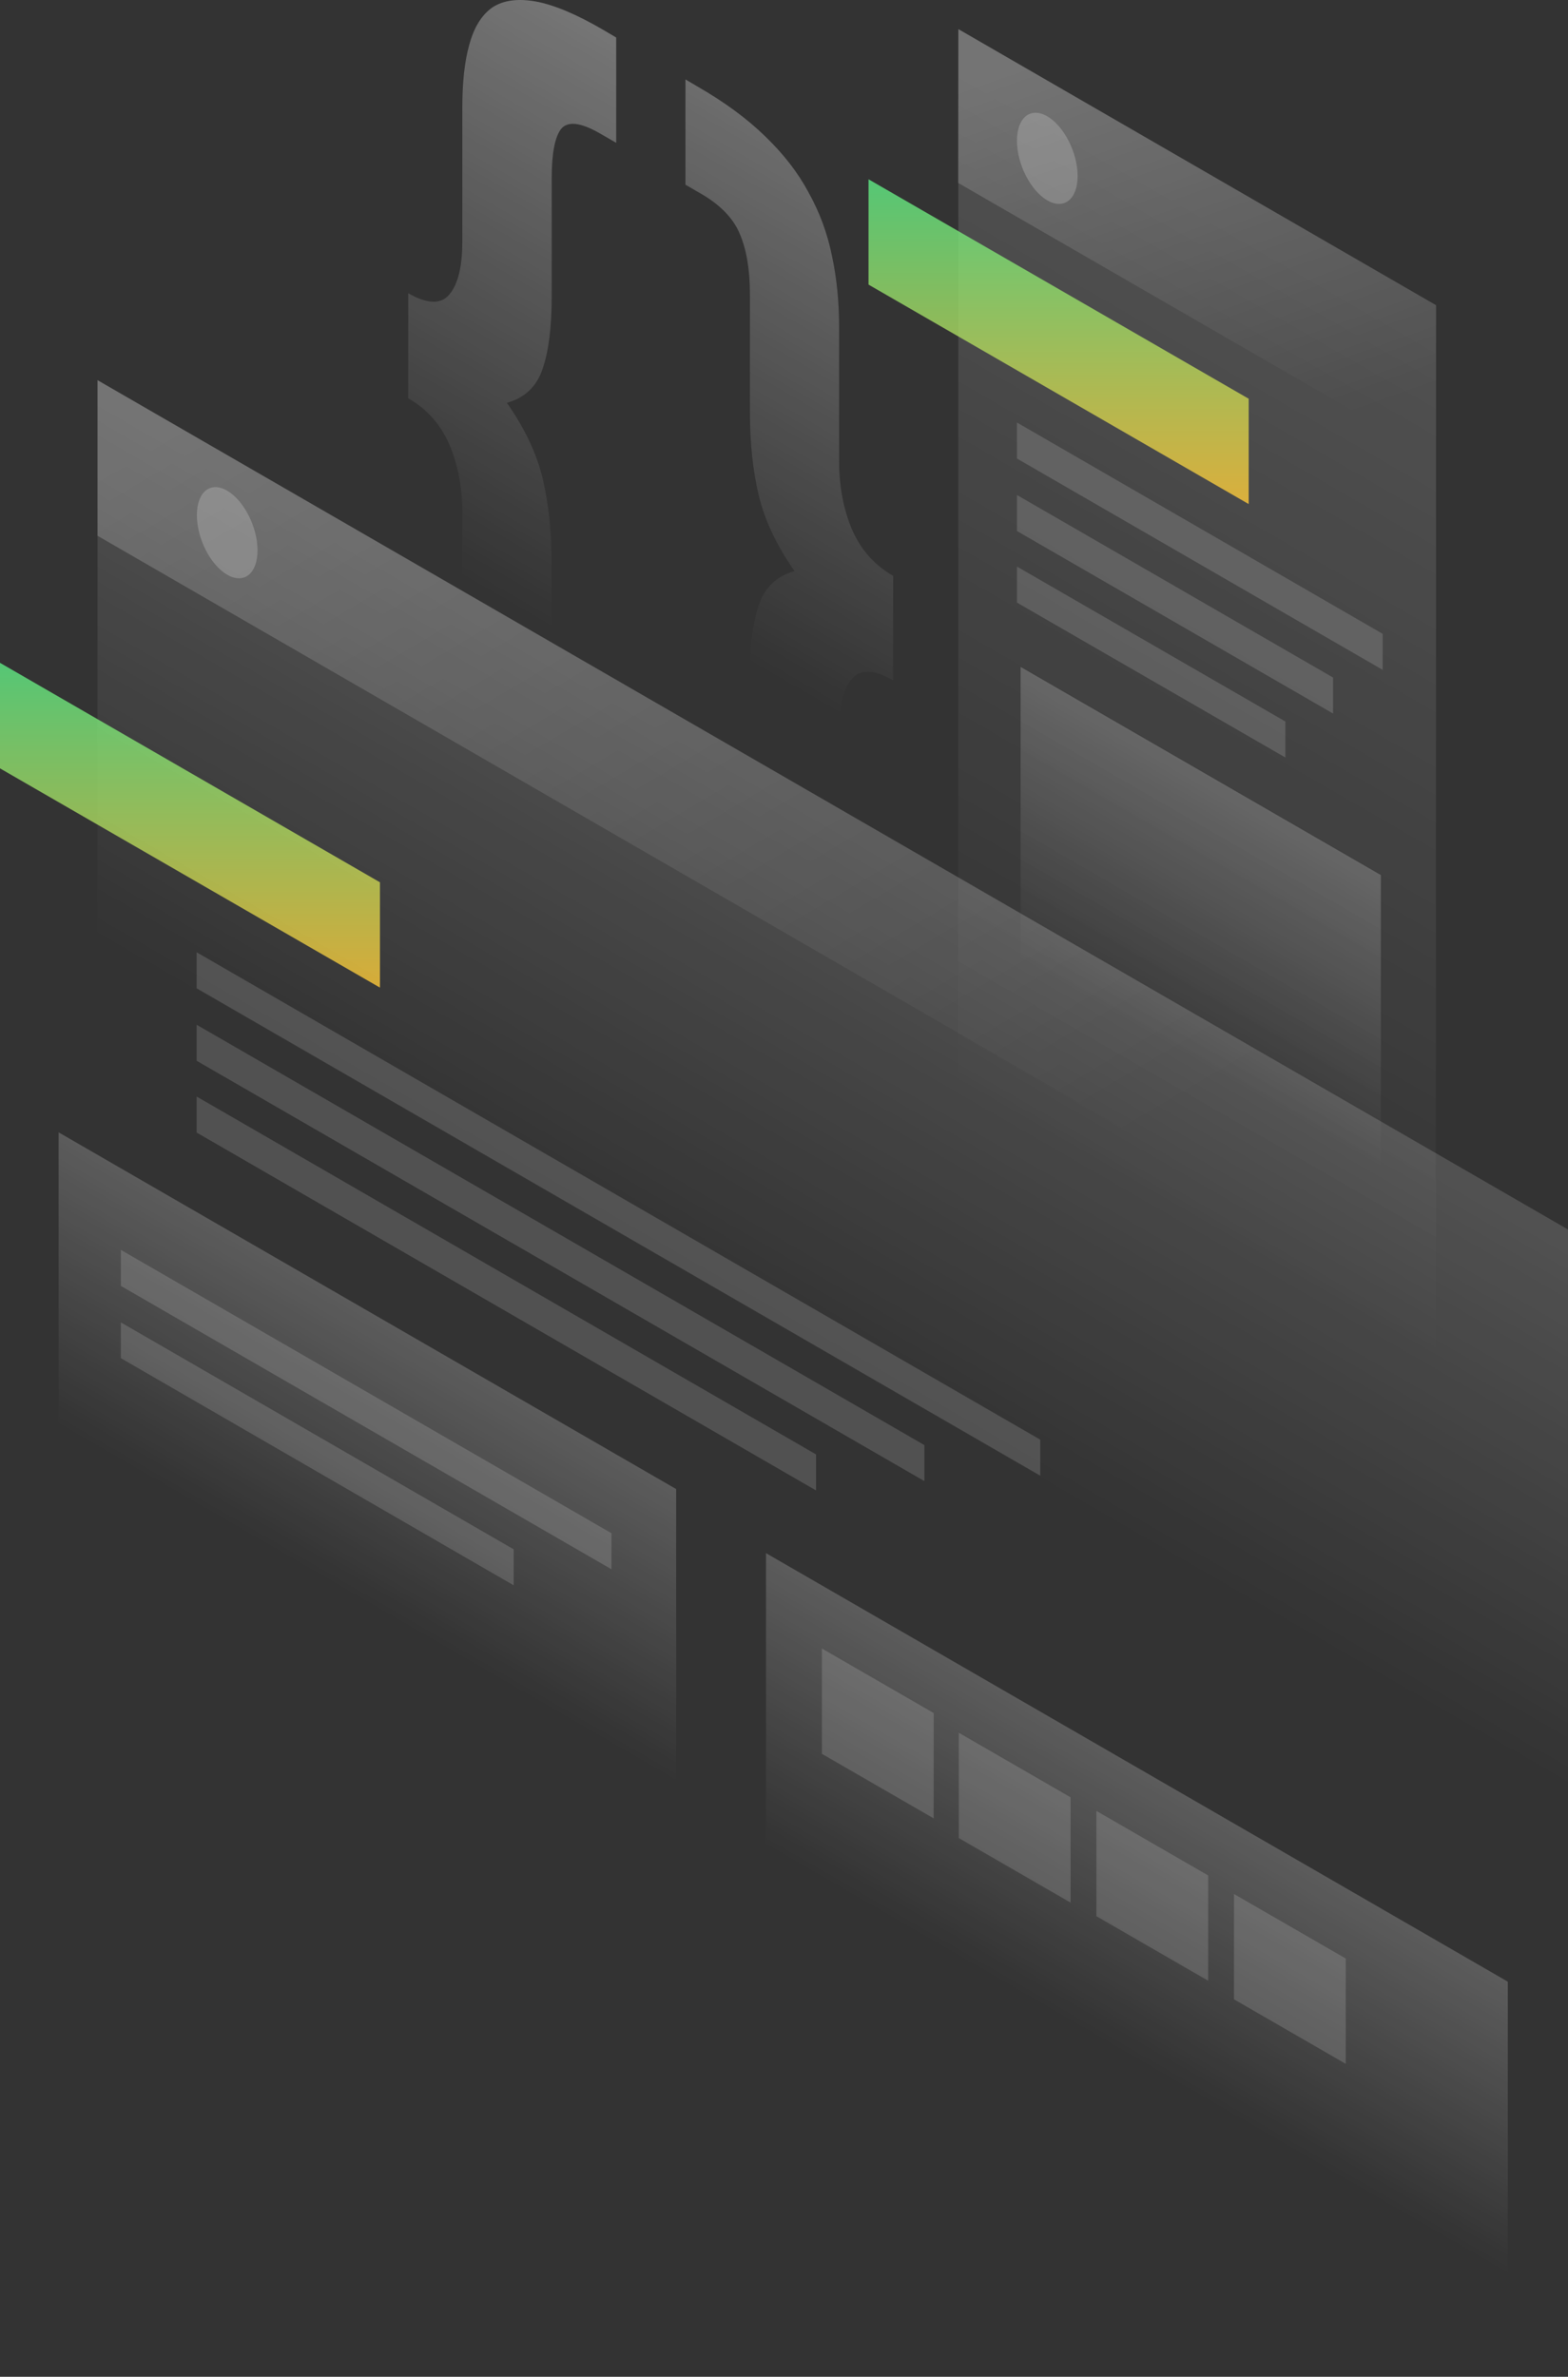 <?xml version="1.0" encoding="UTF-8"?> <svg xmlns="http://www.w3.org/2000/svg" width="485" height="735" viewBox="0 0 485 735" fill="none"><rect x="0" y="0" width="485" height="735" fill="#333333" stroke="none"/><path opacity="0.4" d="M276.203 210.37C270.253 206.938 265.983 206.868 263.394 210.09C260.734 213.311 259.474 218.774 259.474 226.409V267.731C259.474 275.576 258.774 282.089 257.304 287.272C255.834 292.665 253.384 296.447 250.024 298.688C246.735 301 242.255 301.56 236.585 300.509C231.056 299.529 224.126 296.587 215.867 291.825L211.947 289.513V256.945L216.916 259.817C222.866 263.249 226.786 263.669 228.746 261.218C230.846 258.766 231.896 253.724 231.896 246.089V209.669C231.896 200.144 232.805 192.65 234.695 187.187C236.515 181.654 240.225 178.152 245.755 176.611C240.225 168.697 236.515 160.852 234.695 153.218C232.875 145.584 231.966 137.039 231.966 127.514V91.094C231.966 83.46 230.916 77.156 228.816 72.323C226.856 67.561 222.866 63.429 216.986 59.997L212.017 57.125V24.557L215.937 26.868C224.196 31.631 231.126 36.744 236.655 42.137C242.325 47.6 246.805 53.343 250.094 59.506C253.524 65.67 255.974 72.254 257.374 79.327C258.844 86.191 259.544 93.545 259.544 101.39V142.712C259.544 150.347 260.874 157.35 263.464 163.584C266.123 169.817 270.393 174.72 276.273 178.082L276.203 210.37Z" fill="url(#paint0_linear)"></path><path opacity="0.4" d="M126.272 90.673C132.221 94.105 136.491 94.175 139.081 90.954C141.741 87.732 143.001 82.269 143.001 74.635V33.312C143.001 25.467 143.701 18.954 145.171 13.771C146.641 8.378 149.02 4.596 152.31 2.285C155.74 0.043 160.22 -0.517 165.749 0.464C171.419 1.514 178.419 4.456 186.678 9.288L190.598 11.6V44.168L185.628 41.296C179.679 37.864 175.689 37.374 173.589 39.825C171.629 42.347 170.649 47.389 170.649 55.094V91.514C170.649 100.969 169.739 108.533 167.849 113.996C166.029 119.529 162.32 123.031 156.79 124.572C162.32 132.486 166.029 140.331 167.849 147.965C169.669 155.599 170.579 164.144 170.579 173.669V210.089C170.579 217.724 171.559 223.957 173.519 228.79C175.619 233.622 179.609 237.825 185.558 241.186L190.528 244.058V276.626L186.608 274.315C178.349 269.552 171.349 264.369 165.679 258.976C160.15 253.583 155.67 247.84 152.24 241.607C148.95 235.513 146.571 228.93 145.171 221.926C143.701 215.062 143.001 207.708 143.001 199.864V158.541C143.001 150.907 141.671 143.903 139.081 137.669C136.421 131.436 132.151 126.533 126.272 123.171V90.673Z" fill="url(#paint1_linear)"></path><path opacity="0.15" d="M296.431 9.009L444.192 94.386L444.122 448.851L296.361 363.544L296.431 9.009Z" fill="url(#paint2_linear)"></path><path d="M268.643 55.444L386.236 123.311V155.879L268.643 88.012V55.444Z" fill="url(#paint3_linear)" fill-opacity="0.8"></path><path opacity="0.2" d="M315.68 206.237L427.114 270.603V369.147L315.68 304.782V206.237Z" fill="url(#paint4_linear)"></path><path opacity="0.15" d="M314.56 130.665L427.673 196.011V207.147L314.56 141.801V130.665Z" fill="white"></path><path opacity="0.15" d="M314.56 153.078L412.344 209.529V220.665L314.56 164.214V153.078Z" fill="white"></path><path opacity="0.15" d="M314.56 175.21L397.575 223.116V234.253L314.56 186.346V175.21Z" fill="white"></path><path opacity="0.2" d="M296.431 9.009L444.192 94.386V141.872L296.361 56.565L296.431 9.009Z" fill="url(#paint5_linear)"></path><path opacity="0.2" d="M333.319 54.393C333.319 61.607 329.119 64.969 323.94 61.958C318.76 58.946 314.56 50.751 314.56 43.537C314.56 36.324 318.76 32.962 323.94 35.973C329.119 38.985 333.319 47.249 333.319 54.393Z" fill="white"></path><path opacity="0.15" d="M30.168 117.568L485 380.213L484.93 734.889L30.098 472.244L30.168 117.568Z" fill="url(#paint6_linear)"></path><path d="M0 204.977L117.523 272.844V305.412L0 237.615V204.977Z" fill="url(#paint7_linear)" fill-opacity="0.8"></path><path opacity="0.15" d="M60.826 294.486L321.77 445.21V456.346L60.826 305.622V294.486Z" fill="white"></path><path opacity="0.15" d="M60.826 316.899L285.932 446.89V458.027L60.826 328.035V316.899Z" fill="white"></path><path opacity="0.15" d="M60.826 339.1L252.404 449.762V460.898L60.826 350.236V339.1Z" fill="white"></path><path opacity="0.2" d="M236.935 480.299L466.381 612.812V711.356L236.935 578.843V480.299Z" fill="url(#paint8_linear)"></path><path opacity="0.15" d="M254.224 509.785L288.802 529.746V562.314L254.224 542.353V509.785Z" fill="white"></path><path opacity="0.15" d="M296.572 535.839L331.15 555.8V588.368L296.572 568.407V535.839Z" fill="white"></path><path opacity="0.15" d="M339.129 560.002L373.707 579.963V612.531L339.129 592.57V560.002Z" fill="white"></path><path opacity="0.15" d="M381.686 585.707L416.264 605.668V638.236L381.686 618.275V585.707Z" fill="white"></path><path opacity="0.2" d="M18.128 350.167L209.147 460.478V559.022L18.128 448.641V350.167Z" fill="url(#paint9_linear)"></path><path opacity="0.15" d="M37.377 386.517L189.128 474.135V485.271L37.377 397.653V386.517Z" fill="white"></path><path opacity="0.15" d="M37.377 408.929L158.89 479.108V490.244L37.377 419.995V408.929Z" fill="white"></path><path opacity="0.2" d="M30.168 117.568L484.37 379.933V427.98L30.168 165.685V117.568Z" fill="url(#paint10_linear)"></path><path opacity="0.2" d="M79.655 170.167C79.655 177.381 75.455 180.743 70.275 177.732C65.096 174.72 60.896 166.525 60.896 159.311C60.896 152.097 65.096 148.736 70.275 151.747C75.455 154.759 79.655 163.023 79.655 170.167Z" fill="white"></path><defs><linearGradient id="paint0_linear" x1="316.494" y1="14.728" x2="201.748" y2="213.525" gradientUnits="userSpaceOnUse"><stop stop-color="white"></stop><stop offset="0.903" stop-color="white" stop-opacity="0"></stop></linearGradient><linearGradient id="paint1_linear" x1="250.309" y1="1.246" x2="135.55" y2="200.019" gradientUnits="userSpaceOnUse"><stop stop-color="white"></stop><stop offset="0.903" stop-color="white" stop-opacity="0"></stop></linearGradient><linearGradient id="paint2_linear" x1="446.971" y1="95.996" x2="305.551" y2="340.857" gradientUnits="userSpaceOnUse"><stop stop-color="white"></stop><stop offset="1" stop-color="white" stop-opacity="0"></stop></linearGradient><linearGradient id="paint3_linear" x1="327.439" y1="55.444" x2="327.439" y2="155.879" gradientUnits="userSpaceOnUse"><stop stop-color="#5EEC86"></stop><stop offset="1" stop-color="#FFC839"></stop></linearGradient><linearGradient id="paint4_linear" x1="392.734" y1="250.69" x2="353.429" y2="318.743" gradientUnits="userSpaceOnUse"><stop stop-color="white"></stop><stop offset="1" stop-color="white" stop-opacity="0"></stop></linearGradient><linearGradient id="paint5_linear" x1="347.093" y1="9.745" x2="392.195" y2="137.356" gradientUnits="userSpaceOnUse"><stop stop-color="white"></stop><stop offset="1" stop-color="white" stop-opacity="0"></stop></linearGradient><linearGradient id="paint6_linear" x1="334.288" y1="293.178" x2="259.38" y2="422.907" gradientUnits="userSpaceOnUse"><stop stop-color="white"></stop><stop offset="1" stop-color="white" stop-opacity="0"></stop></linearGradient><linearGradient id="paint7_linear" x1="58.761" y1="204.977" x2="58.761" y2="305.412" gradientUnits="userSpaceOnUse"><stop stop-color="#5EEC86"></stop><stop offset="1" stop-color="#FFC839"></stop></linearGradient><linearGradient id="paint8_linear" x1="373.003" y1="558.868" x2="333.698" y2="626.922" gradientUnits="userSpaceOnUse"><stop stop-color="white"></stop><stop offset="1" stop-color="white" stop-opacity="0"></stop></linearGradient><linearGradient id="paint9_linear" x1="134.95" y1="417.604" x2="95.644" y2="485.658" gradientUnits="userSpaceOnUse"><stop stop-color="white"></stop><stop offset="1" stop-color="white" stop-opacity="0"></stop></linearGradient><linearGradient id="paint10_linear" x1="142.866" y1="78.856" x2="315.487" y2="371.087" gradientUnits="userSpaceOnUse"><stop stop-color="white"></stop><stop offset="1" stop-color="white" stop-opacity="0"></stop></linearGradient></defs></svg> 